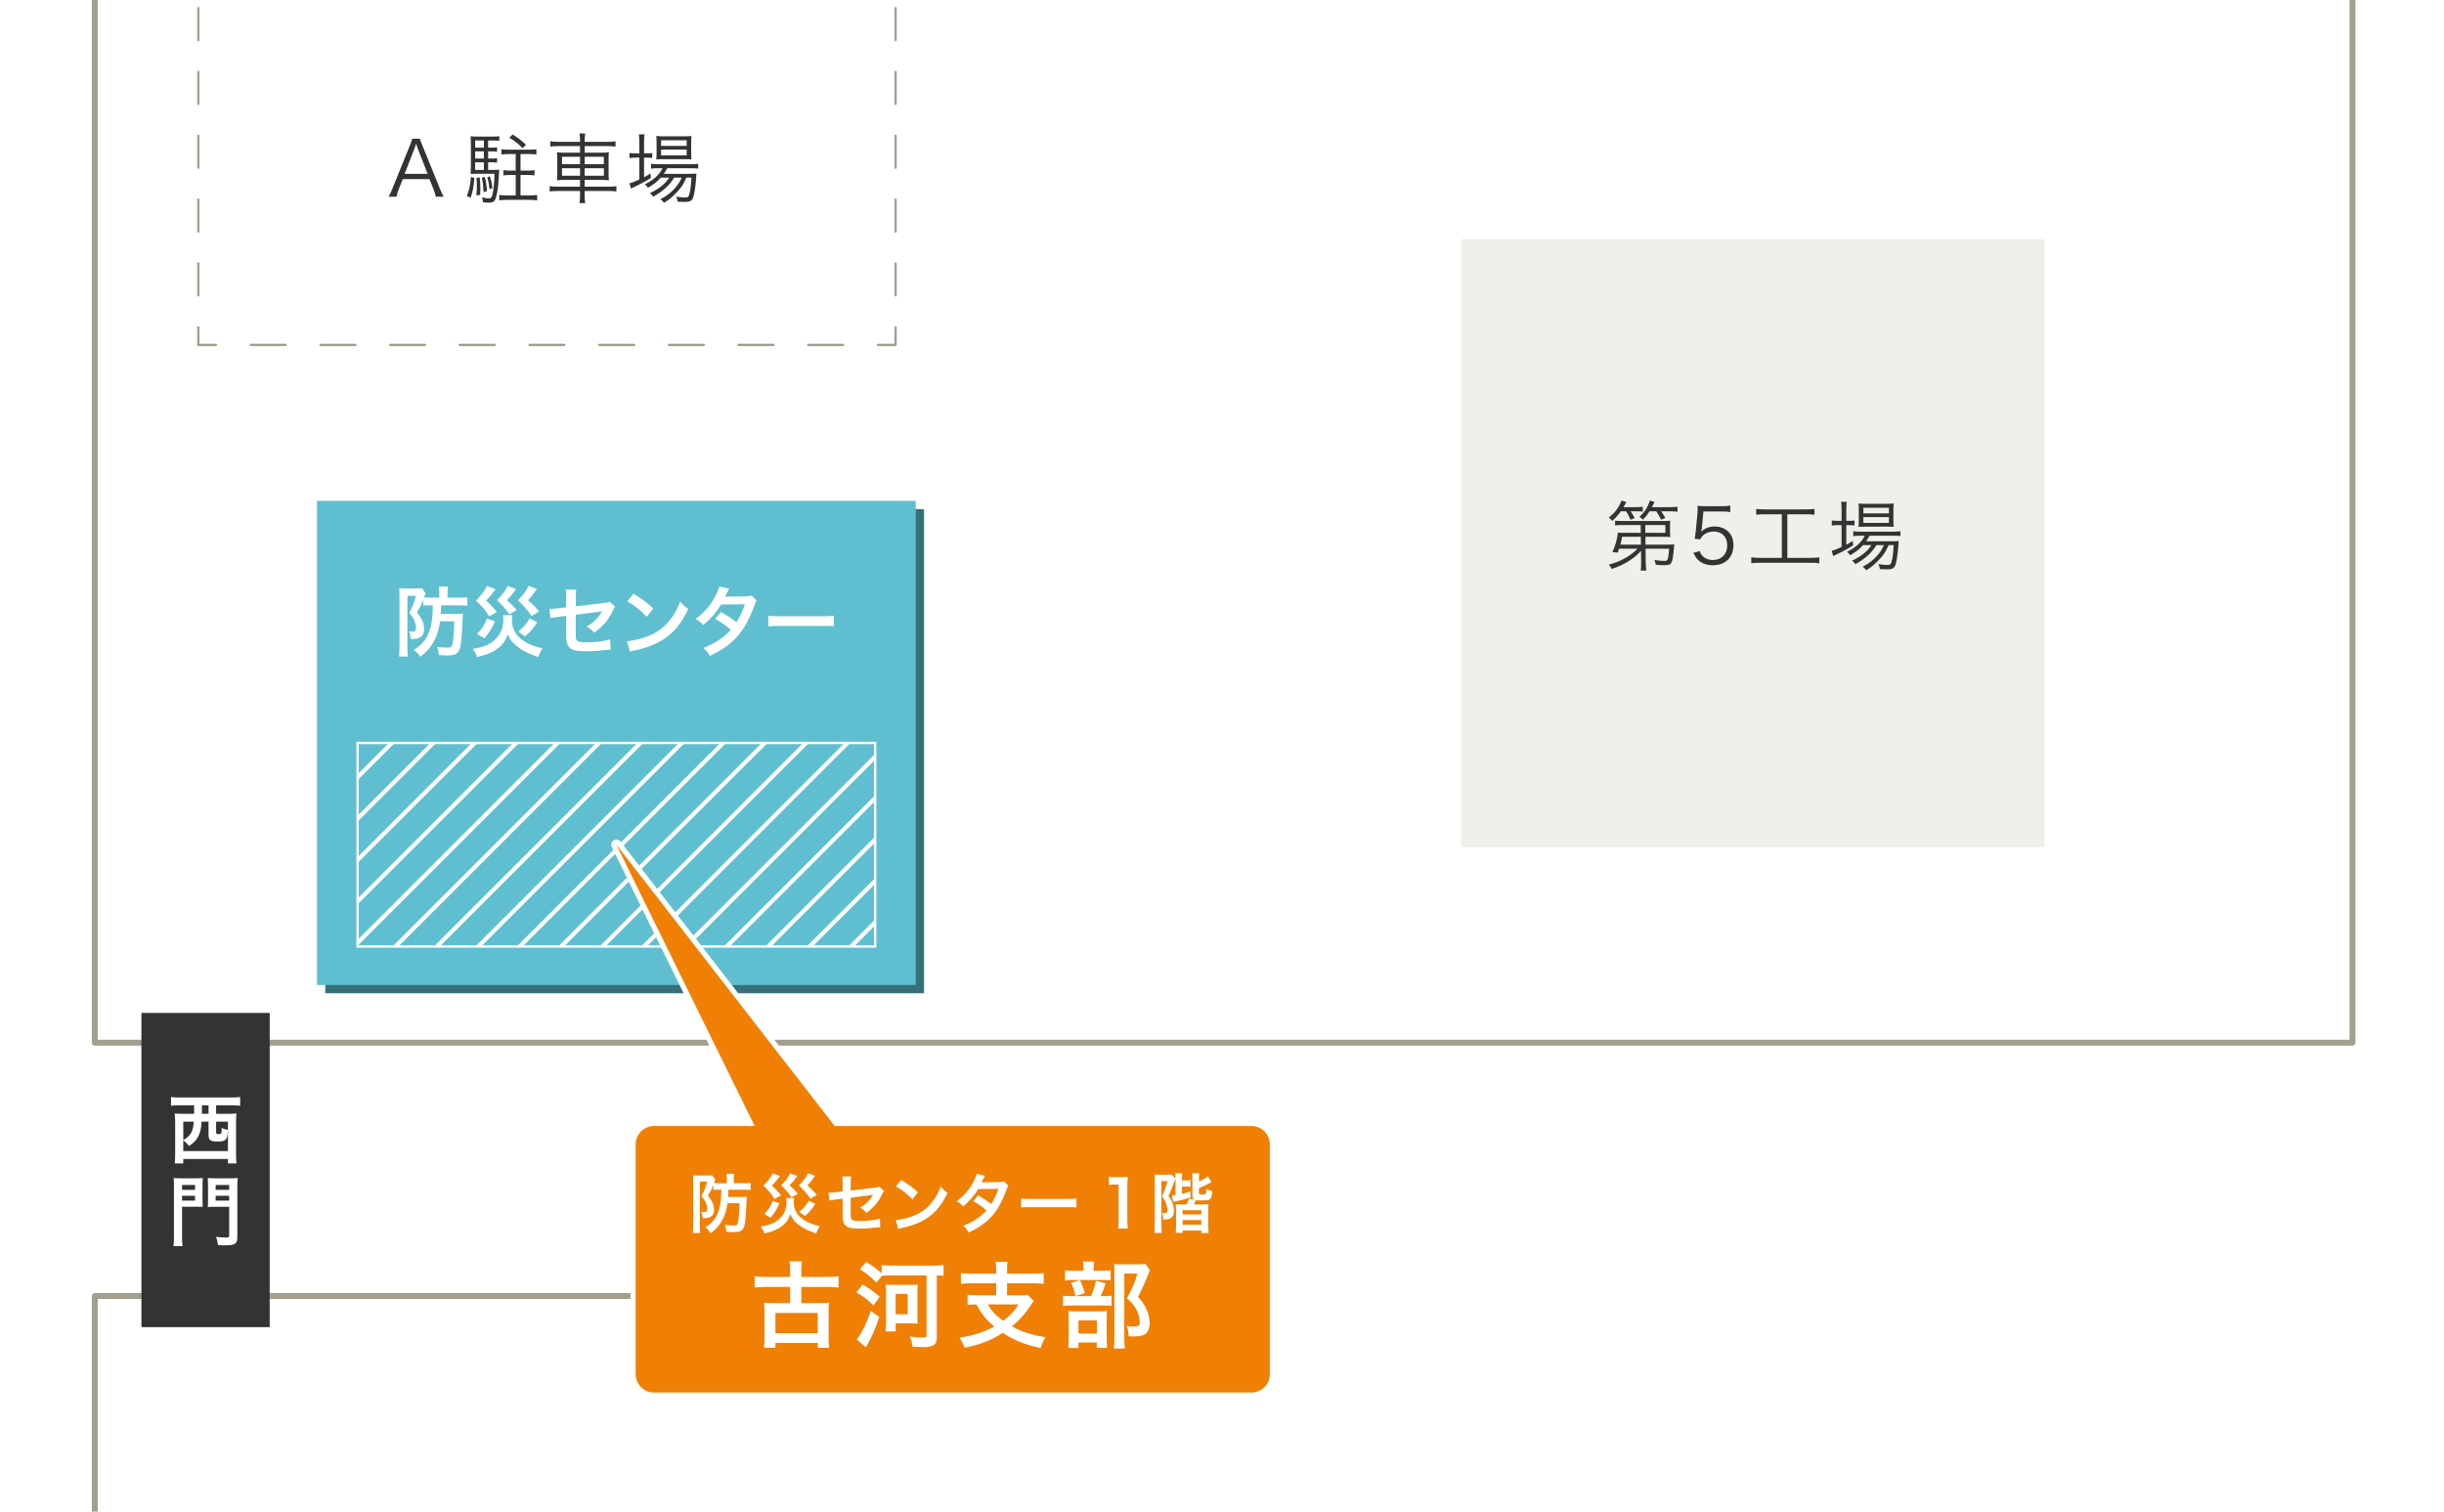 <?xml version="1.0" encoding="utf-8"?>
<!-- Generator: Adobe Illustrator 26.1.0, SVG Export Plug-In . SVG Version: 6.00 Build 0)  -->
<svg version="1.1" xmlns="http://www.w3.org/2000/svg" xmlns:xlink="http://www.w3.org/1999/xlink" x="0px" y="0px"
	 viewBox="0 0 590 365" style="enable-background:new 0 0 590 365;" xml:space="preserve">
<style type="text/css">
	.st0{display:none;}
	.st1{fill:#FFFFFF;}
	.st2{fill:#37707A;}
	.st3{fill:#5FBFD0;}
	.st4{fill:#A39F8F;}
	.st5{fill:none;stroke:#A39F8F;stroke-width:1.417;stroke-linecap:round;stroke-linejoin:round;stroke-miterlimit:10;}
	.st6{fill:none;stroke:#A39F8F;stroke-width:0.567;stroke-linecap:round;stroke-linejoin:round;}
	.st7{fill:none;stroke:#A39F8F;stroke-width:0.567;stroke-linecap:round;stroke-linejoin:round;stroke-dasharray:8.393,8.393;}
	.st8{fill:none;stroke:#A39F8F;stroke-width:0.567;stroke-linecap:round;stroke-linejoin:round;stroke-dasharray:8.907,8.907;}
	.st9{fill:none;stroke:#A39F8F;stroke-width:0.567;stroke-linecap:round;stroke-linejoin:round;stroke-dasharray:8.412,8.412;}
	.st10{fill:none;stroke:#A39F8F;stroke-width:0.567;stroke-linecap:round;stroke-linejoin:round;stroke-dasharray:7.707,7.707;}
	.st11{fill:#F0EFE9;}
	.st12{fill:none;stroke:#FFFFFF;stroke-width:0.567;stroke-miterlimit:10;}
	.st13{fill:#333333;}
	.st14{fill:#E6EBF1;}
	.st15{fill:url(#);stroke:#B4C3D4;stroke-miterlimit:10;}
	.st16{fill:#B4C3D4;}
	.st17{fill:#D1A900;}
	.st18{fill:#009AB6;}
	.st19{fill:none;stroke:#B4C3D4;stroke-miterlimit:10;}
	.st20{fill:none;stroke:#FFFFFF;stroke-miterlimit:10;}
	.st21{fill:none;}
	.st22{clip-path:url(#SVGID_00000008125356167106042200000011637973796933895603_);fill:none;stroke:#B4C3D4;stroke-miterlimit:10;}
	.st23{fill:#0091A6;}
	.st24{fill:#00D3DC;}
	.st25{fill:url(#);}
	.st26{fill:#95A7B5;}
	.st27{fill:#00697E;}
	.st28{fill:#AEB6C4;}
	.st29{fill:none;stroke:#95A7B5;stroke-linecap:round;stroke-linejoin:round;}
	.st30{fill:none;stroke:#95A7B5;stroke-linecap:round;stroke-linejoin:round;stroke-dasharray:5.671,4.253;}
	.st31{fill:none;stroke:#95A7B5;stroke-linecap:round;stroke-linejoin:round;stroke-dasharray:5.407,4.055;}
	.st32{fill:#DFE9F2;}
	.st33{fill:#D4E4EF;}
	.st34{fill:#40D0DC;}
	.st35{fill:url(#);stroke:#95A7B5;stroke-width:0.567;stroke-miterlimit:10;}
	.st36{fill:#007A8C;}
	.st37{fill:#EF8005;}
	.st38{fill:url(#);stroke:#FFFFFF;stroke-width:0.567;stroke-miterlimit:10;}
	.st39{clip-path:url(#SVGID_00000171697116961521089650000013612562842696863111_);fill:none;stroke:#FFFFFF;stroke-miterlimit:10;}
	.st40{clip-path:url(#SVGID_00000017493108911339312110000013551506817247235730_);fill:none;stroke:#FFFFFF;stroke-miterlimit:10;}
	.st41{fill:#DCAA00;}
	.st42{clip-path:url(#SVGID_00000006696297210398144050000000073294354457390755_);fill:none;stroke:#FFFFFF;stroke-miterlimit:10;}
	.st43{clip-path:url(#SVGID_00000070827853917412825180000014573198283296159639_);fill:none;stroke:#FFFFFF;stroke-miterlimit:10;}
	.st44{fill:none;stroke:#FFFFFF;stroke-width:2.5;stroke-linecap:round;stroke-linejoin:round;}
	.st45{fill:none;stroke:#576370;stroke-width:0.85;stroke-linecap:round;stroke-linejoin:round;stroke-miterlimit:10;}
	.st46{fill:#5FBFD0;stroke:#231815;stroke-miterlimit:10;}
	.st47{fill:#F8F8F7;stroke:#231815;stroke-miterlimit:10;}
	.st48{fill:#F0EFE9;stroke:#231815;stroke-miterlimit:10;}
	.st49{fill:#333333;stroke:#231815;stroke-miterlimit:10;}
	.st50{fill:#EF8005;stroke:#231815;stroke-miterlimit:10;}
</style>
<g id="レイヤー_1" class="st0">
</g>
<g id="レイヤー_2">
	<rect x="-10" y="-5.959" class="st1" width="610" height="377.373"/>
	<rect x="78.526" y="122.935" class="st2" width="144.548" height="116.903"/>
	<rect x="76.526" y="120.935" class="st3" width="144.548" height="116.903"/>
	<polyline class="st5" points="285.731,312.935 56.558,312.935 56.558,251.773 567.913,251.773 567.913,-10 	"/>
	<polygon class="st5" points="39.78,312.935 22.881,312.935 22.881,375 -10,375 -10,-10 22.881,-10 22.881,251.773 39.78,251.773 	
		"/>
	<g>
		<g>
			<polyline class="st6" points="216.203,79.032 216.203,83.284 211.951,83.284 			"/>
			<line class="st9" x1="203.54" y1="83.284" x2="56.338" y2="83.284"/>
			<polyline class="st6" points="52.133,83.284 47.881,83.284 47.881,79.032 			"/>
			<line class="st10" x1="47.881" y1="71.325" x2="47.881" y2="-1.894"/>
			<line class="st10" x1="216.203" y1="1.959" x2="216.203" y2="75.179"/>
		</g>
	</g>
	<g>
		<rect x="352.687" y="57.766" class="st11" width="140.903" height="146.781"/>
	</g>
	<rect x="86.321" y="179.386" class="st12" width="124.957" height="49.161"/>
	
		<rect x="11.687" y="267.031" transform="matrix(-1.836970e-16 1 -1 -1.836970e-16 332.138 232.893)" class="st13" width="75.871" height="30.968"/>
	<g>
		<defs>
			<rect id="SVGID_00000067926479228771688690000000142590208661338801_" x="86.321" y="179.386" width="124.957" height="49.161"/>
		</defs>
		<clipPath id="SVGID_00000006706595652136490620000010821462409140437414_">
			<use xlink:href="#SVGID_00000067926479228771688690000000142590208661338801_"  style="overflow:visible;"/>
		</clipPath>
		
			<line style="clip-path:url(#SVGID_00000006706595652136490620000010821462409140437414_);fill:none;stroke:#FFFFFF;stroke-miterlimit:10;" x1="217.597" y1="216.393" x2="81.339" y2="352.651"/>
		
			<line style="clip-path:url(#SVGID_00000006706595652136490620000010821462409140437414_);fill:none;stroke:#FFFFFF;stroke-miterlimit:10;" x1="217.597" y1="206.393" x2="81.339" y2="342.651"/>
		
			<line style="clip-path:url(#SVGID_00000006706595652136490620000010821462409140437414_);fill:none;stroke:#FFFFFF;stroke-miterlimit:10;" x1="217.597" y1="196.393" x2="81.339" y2="332.651"/>
		
			<line style="clip-path:url(#SVGID_00000006706595652136490620000010821462409140437414_);fill:none;stroke:#FFFFFF;stroke-miterlimit:10;" x1="217.597" y1="186.393" x2="81.339" y2="322.651"/>
		
			<line style="clip-path:url(#SVGID_00000006706595652136490620000010821462409140437414_);fill:none;stroke:#FFFFFF;stroke-miterlimit:10;" x1="217.597" y1="176.393" x2="81.339" y2="312.651"/>
		
			<line style="clip-path:url(#SVGID_00000006706595652136490620000010821462409140437414_);fill:none;stroke:#FFFFFF;stroke-miterlimit:10;" x1="217.597" y1="166.393" x2="81.339" y2="302.651"/>
		
			<line style="clip-path:url(#SVGID_00000006706595652136490620000010821462409140437414_);fill:none;stroke:#FFFFFF;stroke-miterlimit:10;" x1="217.597" y1="156.393" x2="81.339" y2="292.651"/>
		
			<line style="clip-path:url(#SVGID_00000006706595652136490620000010821462409140437414_);fill:none;stroke:#FFFFFF;stroke-miterlimit:10;" x1="217.597" y1="146.393" x2="81.339" y2="282.651"/>
		
			<line style="clip-path:url(#SVGID_00000006706595652136490620000010821462409140437414_);fill:none;stroke:#FFFFFF;stroke-miterlimit:10;" x1="217.597" y1="136.393" x2="81.339" y2="272.651"/>
		
			<line style="clip-path:url(#SVGID_00000006706595652136490620000010821462409140437414_);fill:none;stroke:#FFFFFF;stroke-miterlimit:10;" x1="217.597" y1="126.393" x2="81.339" y2="262.651"/>
		
			<line style="clip-path:url(#SVGID_00000006706595652136490620000010821462409140437414_);fill:none;stroke:#FFFFFF;stroke-miterlimit:10;" x1="217.597" y1="116.393" x2="81.339" y2="252.651"/>
		
			<line style="clip-path:url(#SVGID_00000006706595652136490620000010821462409140437414_);fill:none;stroke:#FFFFFF;stroke-miterlimit:10;" x1="217.597" y1="106.393" x2="81.339" y2="242.651"/>
		
			<line style="clip-path:url(#SVGID_00000006706595652136490620000010821462409140437414_);fill:none;stroke:#FFFFFF;stroke-miterlimit:10;" x1="217.597" y1="96.393" x2="81.339" y2="232.651"/>
		
			<line style="clip-path:url(#SVGID_00000006706595652136490620000010821462409140437414_);fill:none;stroke:#FFFFFF;stroke-miterlimit:10;" x1="217.597" y1="86.393" x2="81.339" y2="222.651"/>
		
			<line style="clip-path:url(#SVGID_00000006706595652136490620000010821462409140437414_);fill:none;stroke:#FFFFFF;stroke-miterlimit:10;" x1="217.597" y1="76.393" x2="81.339" y2="212.651"/>
		
			<line style="clip-path:url(#SVGID_00000006706595652136490620000010821462409140437414_);fill:none;stroke:#FFFFFF;stroke-miterlimit:10;" x1="217.597" y1="66.393" x2="81.339" y2="202.651"/>
		
			<line style="clip-path:url(#SVGID_00000006706595652136490620000010821462409140437414_);fill:none;stroke:#FFFFFF;stroke-miterlimit:10;" x1="217.597" y1="56.393" x2="81.339" y2="192.651"/>
	</g>
	<g>
		<path class="st44" d="M201.501,271.883L148.8,203.967l33.381,67.916h-24.278c-2.459,0-4.452,1.993-4.452,4.452v55.457
			c0,2.459,1.993,4.452,4.452,4.452h144.193c2.459,0,4.452-1.993,4.452-4.452v-55.457c0-2.459-1.993-4.452-4.452-4.452H201.501z"/>
		<path class="st37" d="M201.501,271.883L148.8,203.967l33.381,67.916h-24.278c-2.459,0-4.452,1.993-4.452,4.452v55.457
			c0,2.459,1.993,4.452,4.452,4.452h144.193c2.459,0,4.452-1.993,4.452-4.452v-55.457c0-2.459-1.993-4.452-4.452-4.452H201.501z"/>
	</g>
</g>
<g id="レイヤー_3">
	<g>
		<path class="st13" d="M105.202,47.502c-0.147-0.664-0.351-1.31-0.571-1.881l-0.959-2.378h-6.433l-0.959,2.378
			c-0.276,0.701-0.442,1.235-0.571,1.881h-1.917c0.369-0.608,0.498-0.885,0.996-2.12l4.129-10.175c0.35-0.866,0.497-1.29,0.59-1.714
			h1.861c0.073,0.35,0.166,0.59,0.627,1.714l4.129,10.175c0.461,1.105,0.7,1.641,0.977,2.12H105.202z M100.851,35.888
			c-0.055-0.147-0.055-0.166-0.405-1.18c-0.092,0.276-0.166,0.479-0.203,0.608c-0.11,0.295-0.165,0.498-0.202,0.571l-2.359,6.083
			h5.548L100.851,35.888z"/>
		<path class="st13" d="M114.504,42.912c-0.147,2.285-0.351,3.299-0.903,4.848l-0.903-0.461c0.59-1.438,0.793-2.359,0.977-4.553
			L114.504,42.912z M117.84,41.031h1.051c0.885,0,1.271-0.018,1.622-0.073c-0.037,0.295-0.037,0.295-0.074,1.235
			c-0.092,2.562-0.387,4.663-0.773,5.695c-0.295,0.829-0.683,1.051-1.77,1.051c-0.332,0-0.664-0.019-1.327-0.11
			c-0.019-0.425-0.056-0.72-0.222-1.18c0.646,0.165,1.217,0.258,1.641,0.258c0.535,0,0.719-0.203,0.903-1.014
			c0.276-1.106,0.461-3.005,0.479-4.94h-4.351c-0.516,0-0.921,0.019-1.4,0.056c0.036-0.442,0.055-1.106,0.055-1.732v-5.659
			c0-0.737-0.019-1.217-0.073-1.732c0.534,0.073,0.958,0.092,1.695,0.092h3.558c0.793,0,1.217-0.019,1.678-0.092v1.105
			c-0.424-0.055-0.829-0.073-1.493-0.073h-1.198v1.732h0.719c0.664,0,1.014-0.019,1.438-0.092v1.087
			c-0.443-0.073-0.793-0.092-1.438-0.092h-0.719v1.732h0.719c0.7,0,0.978-0.019,1.438-0.073v1.068
			c-0.443-0.073-0.793-0.092-1.438-0.092h-0.719V41.031z M116.808,33.917h-2.102v1.732h2.102V33.917z M116.808,36.552h-2.102v1.732
			h2.102V36.552z M114.706,39.188v1.843h2.102v-1.843H114.706z M115.812,42.838c0.129,1.198,0.147,1.678,0.147,2.783
			c0,0.571,0,0.793-0.037,1.438l-0.939,0.129c0.11-1.032,0.129-1.493,0.129-2.452c0-0.645-0.019-0.995-0.093-1.77L115.812,42.838z
			 M117.048,42.727c0.312,1.327,0.424,2.102,0.516,3.429l-0.829,0.239c-0.093-1.678-0.147-2.249-0.406-3.465L117.048,42.727z
			 M118.264,42.58c0.332,1.032,0.461,1.622,0.646,2.839l-0.737,0.258c-0.129-1.235-0.239-1.844-0.553-2.857L118.264,42.58z
			 M124.494,42.248h-1.198c-0.737,0-1.234,0.037-1.77,0.11v-1.271c0.461,0.074,1.032,0.11,1.77,0.11h1.198v-4h-1.622
			c-0.719,0-1.254,0.037-1.807,0.111v-1.272c0.535,0.074,1.051,0.111,1.807,0.111h4.811c0.793,0,1.309-0.037,1.807-0.111v1.272
			c-0.553-0.074-1.088-0.111-1.807-0.111h-2.027v4h1.604c0.737,0,1.291-0.036,1.77-0.11v1.271c-0.553-0.073-1.032-0.11-1.77-0.11
			h-1.604v4.94h2.102c0.774,0,1.346-0.037,1.917-0.111v1.31c-0.59-0.093-1.217-0.13-1.917-0.13h-5.346
			c-0.682,0-1.309,0.037-1.898,0.13v-1.31c0.553,0.074,1.143,0.111,1.898,0.111h2.083V42.248z M126.153,35.778
			c-1.051-1.088-1.788-1.659-3.207-2.525l0.792-0.774c1.364,0.812,2.064,1.364,3.226,2.471L126.153,35.778z"/>
		<path class="st13" d="M140.024,34.009c0-0.756-0.037-1.235-0.129-1.77h1.383c-0.093,0.553-0.129,1.032-0.129,1.77v0.239h5.529
			c0.94,0,1.438-0.036,1.917-0.129v1.272c-0.59-0.074-1.161-0.111-1.898-0.111h-5.548v1.586h3.76c1.105,0,1.604-0.019,2.083-0.111
			c-0.056,0.59-0.074,0.903-0.074,1.936v2.895c0,1.051,0.019,1.363,0.074,1.953c-0.461-0.073-1.014-0.11-2.102-0.11h-3.741v1.641
			h5.732c0.939,0,1.456-0.037,1.917-0.129v1.29c-0.571-0.073-1.144-0.11-1.917-0.11h-5.732v0.885c0,1.014,0.018,1.438,0.129,2.027
			h-1.383c0.11-0.645,0.129-1.069,0.129-2.027v-0.885h-5.456c-0.774,0-1.382,0.037-1.88,0.11v-1.29
			c0.479,0.092,0.995,0.129,1.88,0.129h5.456v-1.641h-3.429c-1.105,0-1.677,0.037-2.138,0.11c0.055-0.571,0.073-0.902,0.073-1.953
			v-2.839c0-1.069-0.019-1.401-0.073-1.991c0.461,0.093,0.977,0.111,2.046,0.111h3.521V35.28h-5.327
			c-0.737,0-1.327,0.037-1.861,0.111v-1.272c0.516,0.093,1.051,0.129,1.88,0.129h5.309V34.009z M135.675,37.861v1.77h4.35v-1.77
			H135.675z M135.675,40.626v1.807h4.35v-1.807H135.675z M145.775,39.631v-1.77h-4.626v1.77H145.775z M145.775,42.432v-1.807h-4.626
			v1.807H145.775z"/>
		<path class="st13" d="M154.339,34.469c0-0.866-0.037-1.512-0.111-2.027h1.364c-0.092,0.571-0.11,1.143-0.11,2.046v2.544h0.442
			c0.719,0,1.124-0.019,1.529-0.074v1.18c-0.534-0.056-1.014-0.073-1.529-0.073h-0.442V42.8c0.59-0.312,0.866-0.479,1.566-0.939
			l0.074,1.105c-1.069,0.683-2.747,1.604-3.834,2.083c-0.295,0.129-0.812,0.388-0.978,0.479l-0.35-1.29
			c0.7-0.147,0.885-0.222,2.378-0.903v-5.271h-0.793c-0.59,0-1.088,0.036-1.566,0.092v-1.217c0.497,0.074,0.939,0.093,1.604,0.093
			h0.756V34.469z M159.517,42.893c-0.848,0.958-1.77,1.677-3.097,2.451c-0.221-0.332-0.461-0.608-0.756-0.829
			c2.176-1.106,3.521-2.341,4.277-3.89h-1.125c-0.756,0-1.29,0.037-1.659,0.11v-1.197c0.406,0.073,0.849,0.11,1.696,0.11h7.871
			c0.885,0,1.419-0.037,1.824-0.11V40.7c-0.461-0.056-1.014-0.074-1.824-0.074h-5.641c-0.295,0.553-0.442,0.793-0.848,1.346h6.101
			c0.903,0,1.346-0.019,1.807-0.073c-0.037,0.239-0.056,0.35-0.093,1.087c-0.146,2.175-0.479,4.276-0.811,4.922
			c-0.332,0.663-0.793,0.848-2.046,0.848c-0.424,0-1.032-0.037-1.604-0.073c-0.056-0.461-0.147-0.774-0.369-1.198
			c0.866,0.147,1.549,0.202,2.193,0.202c0.737,0,0.866-0.147,1.106-1.253c0.203-0.922,0.332-2.102,0.405-3.539h-1.235
			c-0.497,1.161-0.958,1.954-1.64,2.783c-0.554,0.682-1.586,1.714-2.268,2.268c-0.424,0.331-0.756,0.571-1.493,1.032
			c-0.276-0.406-0.424-0.535-0.848-0.867c1.641-0.885,2.617-1.658,3.612-2.802c0.646-0.755,1.144-1.529,1.512-2.414h-1.825
			c-1.05,1.807-2.709,3.299-5.068,4.608c-0.203-0.351-0.405-0.572-0.793-0.867c2.139-0.977,3.797-2.304,4.664-3.741H159.517z
			 M160.107,38.432c-0.755,0-1.271,0.019-1.677,0.074c0.055-0.498,0.073-0.959,0.073-1.659v-2.396c0-0.848-0.019-1.088-0.073-1.622
			c0.553,0.074,0.958,0.092,1.77,0.092h4.811c0.848,0,1.401-0.018,1.917-0.092c-0.056,0.479-0.073,0.866-0.073,1.714v2.305
			c0,0.848,0.018,1.309,0.073,1.641c-0.405-0.037-0.977-0.056-1.695-0.056H160.107z M159.592,35.225h6.175V33.88h-6.175V35.225z
			 M159.592,37.529h6.175v-1.4h-6.175V37.529z"/>
	</g>
	<g>
		<path class="st13" d="M391.284,123.46c-0.626,0.902-1.124,1.456-2.101,2.322c-0.259-0.351-0.517-0.608-0.812-0.812
			c1.456-1.105,2.415-2.396,3.078-4.11l1.18,0.369c-0.295,0.553-0.387,0.7-0.719,1.234h2.839c0.866,0,1.383-0.036,1.824-0.11v1.18
			c-0.46-0.056-0.977-0.073-1.677-0.073h-1.254c0.461,0.682,0.664,0.995,0.978,1.64l-1.014,0.406
			c-0.369-0.903-0.59-1.327-1.051-2.046H391.284z M396.15,133.026c-0.848,0.939-2.027,1.898-3.299,2.654
			c-1.309,0.773-1.881,1.032-3.761,1.714c-0.221-0.442-0.387-0.663-0.719-1.051c1.678-0.479,2.434-0.774,3.595-1.382
			c1.346-0.72,2.451-1.549,3.354-2.471h-4.461c-0.11,0.351-0.166,0.498-0.331,0.94l-1.272-0.11c0.737-1.604,1.254-3.503,1.29-4.737
			c0.313,0.055,0.812,0.073,1.733,0.073h3.815l-0.019-1.88h-4.387c-0.701,0-1.235,0.019-1.788,0.092v-1.161
			c0.405,0.074,0.885,0.093,1.788,0.093h9.824c0.866,0,1.253-0.019,1.714-0.074c-0.055,0.332-0.073,0.627-0.073,1.161v1.512
			c0,0.571,0.019,0.903,0.073,1.271c-0.479-0.036-0.958-0.055-1.714-0.055h-4.295l0.019,1.898h5.456
			c0.719,0,1.124-0.019,1.512-0.074c-0.056,0.24-0.056,0.351-0.093,0.737c-0.368,4.074-0.497,4.295-2.377,4.295
			c-0.627,0-1.254-0.036-2.028-0.11c-0.092-0.498-0.147-0.756-0.313-1.161c0.885,0.166,1.622,0.239,2.323,0.239
			c0.626,0,0.811-0.11,0.939-0.571c0.093-0.368,0.203-1.18,0.295-2.378h-5.695l0.037,3.263c0.019,0.959,0.055,1.475,0.147,2.027
			h-1.364c0.092-0.553,0.11-0.829,0.11-1.492c0-0.185,0-0.442,0-0.535L396.15,133.026z M391.597,129.616
			c-0.129,0.737-0.184,0.995-0.442,1.898h4.978l-0.019-1.898H391.597z M398.233,123.46c-0.571,0.866-0.921,1.309-1.622,2.027
			c-0.295-0.313-0.479-0.461-0.866-0.683c1.327-1.216,1.991-2.248,2.544-3.944l1.124,0.332c-0.221,0.498-0.295,0.627-0.626,1.271
			h4.221c0.866,0,1.383-0.036,1.954-0.11v1.198c-0.59-0.074-1.144-0.092-1.936-0.092h-2.028c0.369,0.516,0.701,1.014,1.033,1.604
			l-1.033,0.424c-0.405-0.848-0.645-1.254-1.161-2.027H398.233z M402.031,128.657v-1.88h-4.849l0.019,1.88H402.031z"/>
		<path class="st13" d="M410.832,127.57c-0.037,0.331-0.037,0.331-0.147,0.829c0.885-0.848,1.954-1.271,3.226-1.271
			c1.346,0,2.488,0.442,3.318,1.253c0.829,0.793,1.234,1.88,1.234,3.244c0,2.968-1.936,4.866-4.977,4.866
			c-1.438,0-2.636-0.424-3.521-1.253c-0.461-0.461-0.719-0.849-1.161-1.733l1.511-0.442c0.185,0.517,0.313,0.756,0.59,1.069
			c0.627,0.7,1.549,1.088,2.618,1.088c2.064,0,3.446-1.401,3.446-3.521c0-2.028-1.271-3.355-3.226-3.355
			c-0.939,0-1.751,0.259-2.414,0.774c-0.442,0.351-0.646,0.608-0.849,1.106l-1.382-0.129c0.147-0.72,0.202-1.106,0.276-1.899
			l0.405-4.165c0.037-0.535,0.056-0.756,0.056-1.106c0-0.258,0-0.332-0.037-0.792c0.571,0.073,0.866,0.092,1.954,0.092h3.797
			c0.995,0,1.419-0.037,2.156-0.147v1.566c-0.7-0.11-1.29-0.147-2.156-0.147h-4.332L410.832,127.57z"/>
		<path class="st13" d="M426.072,124.178c-0.867,0-1.475,0.036-2.12,0.11v-1.401c0.59,0.074,1.161,0.111,2.138,0.111h9.807
			c0.958,0,1.529-0.037,2.138-0.111v1.401c-0.663-0.074-1.253-0.11-2.119-0.11h-4.442v10.524h5.566c0.959,0,1.53-0.036,2.156-0.129
			v1.438c-0.59-0.092-1.234-0.129-2.156-0.129h-12.11c-0.921,0-1.511,0.037-2.156,0.129v-1.438c0.627,0.093,1.198,0.129,2.175,0.129
			h5.198v-10.524H426.072z"/>
		<path class="st13" d="M444.57,123.201c0-0.866-0.037-1.511-0.111-2.027h1.364c-0.092,0.571-0.11,1.143-0.11,2.046v2.544h0.442
			c0.719,0,1.124-0.019,1.529-0.074v1.18c-0.534-0.055-1.014-0.073-1.529-0.073h-0.442v4.737c0.59-0.313,0.866-0.479,1.566-0.94
			l0.074,1.106c-1.069,0.682-2.747,1.604-3.834,2.083c-0.295,0.129-0.812,0.387-0.978,0.479l-0.35-1.29
			c0.7-0.147,0.885-0.221,2.378-0.903v-5.271h-0.793c-0.59,0-1.088,0.037-1.566,0.092v-1.216c0.497,0.073,0.939,0.092,1.604,0.092
			h0.756V123.201z M449.748,131.625c-0.848,0.959-1.77,1.678-3.097,2.452c-0.221-0.332-0.461-0.608-0.756-0.83
			c2.176-1.105,3.521-2.341,4.277-3.889h-1.125c-0.756,0-1.29,0.036-1.659,0.11v-1.198c0.406,0.073,0.849,0.11,1.696,0.11h7.871
			c0.885,0,1.419-0.037,1.824-0.11v1.161c-0.461-0.056-1.014-0.073-1.824-0.073h-5.641c-0.295,0.553-0.442,0.792-0.848,1.345h6.101
			c0.903,0,1.346-0.018,1.807-0.073c-0.037,0.239-0.056,0.351-0.093,1.088c-0.146,2.175-0.479,4.276-0.811,4.921
			c-0.332,0.664-0.793,0.848-2.046,0.848c-0.424,0-1.032-0.036-1.604-0.073c-0.056-0.461-0.147-0.774-0.369-1.198
			c0.866,0.147,1.549,0.203,2.193,0.203c0.737,0,0.866-0.147,1.106-1.254c0.203-0.922,0.332-2.102,0.405-3.539h-1.235
			c-0.497,1.161-0.958,1.954-1.64,2.783c-0.554,0.683-1.586,1.715-2.268,2.268c-0.424,0.332-0.756,0.571-1.493,1.032
			c-0.276-0.405-0.424-0.534-0.848-0.866c1.641-0.885,2.617-1.659,3.612-2.802c0.646-0.756,1.144-1.53,1.512-2.415h-1.825
			c-1.05,1.807-2.709,3.3-5.068,4.608c-0.203-0.351-0.405-0.571-0.793-0.866c2.139-0.978,3.797-2.305,4.664-3.742H449.748z
			 M450.338,127.164c-0.755,0-1.271,0.019-1.677,0.074c0.055-0.498,0.073-0.959,0.073-1.659v-2.396c0-0.848-0.019-1.087-0.073-1.622
			c0.553,0.074,0.958,0.093,1.77,0.093h4.811c0.848,0,1.401-0.019,1.917-0.093c-0.056,0.479-0.073,0.867-0.073,1.715v2.304
			c0,0.848,0.018,1.309,0.073,1.641c-0.405-0.037-0.977-0.056-1.695-0.056H450.338z M449.823,123.957h6.175v-1.346h-6.175V123.957z
			 M449.823,126.261h6.175v-1.401h-6.175V126.261z"/>
	</g>
	<g>
		<path class="st1" d="M103.516,146.164c-0.553,0-0.903,0.019-1.346,0.074V144.8c-0.626,1.548-0.719,1.751-1.511,3.06
			c1.345,1.714,1.714,2.617,1.714,4.147c0,1.529-0.959,2.304-2.912,2.304c-0.074,0-0.185,0-0.332,0
			c-0.037-0.922-0.129-1.309-0.405-1.861c0.35,0.055,0.645,0.073,0.885,0.073c0.571,0,0.829-0.276,0.829-0.903
			c0-0.479-0.147-1.161-0.387-1.732c-0.276-0.627-0.553-1.051-1.254-1.917c0.812-1.493,1.235-2.544,1.622-4.11h-2.064v12.553
			c0,0.756,0.037,1.4,0.093,2.102h-2.12c0.073-0.59,0.11-1.291,0.11-2.12v-12.607c0-0.646-0.019-1.254-0.055-1.77
			c0.368,0.055,0.792,0.073,1.438,0.073h2.839c0.59,0,0.885-0.019,1.216-0.073l0.867,1.253c-0.037,0.092-0.037,0.11-0.093,0.258
			c-0.019,0.056-0.037,0.111-0.073,0.147c-0.093,0.24-0.111,0.295-0.203,0.571c0.498,0.037,0.903,0.056,1.493,0.056h2.175v-1.253
			c0-0.59-0.037-1.051-0.11-1.438h2.212c-0.074,0.406-0.11,0.83-0.11,1.438v1.253h2.783c1.014,0,1.475-0.019,2.009-0.092v2.046
			c-0.534-0.074-1.069-0.093-1.973-0.093h-4.368c-0.019,0.922-0.037,1.401-0.073,2.064h3.668c0.719,0,1.217-0.018,1.677-0.073
			c-0.055,0.368-0.055,0.387-0.092,1.419c-0.056,1.991-0.222,4.332-0.351,5.493c-0.331,2.581-0.977,3.207-3.317,3.207
			c-0.517,0-0.719-0.019-2.083-0.11c-0.037-0.756-0.147-1.29-0.405-1.99c1.198,0.165,1.677,0.202,2.47,0.202
			c0.848,0,1.032-0.129,1.217-0.829c0.239-0.885,0.442-3.189,0.479-5.53h-3.446c-0.239,2.01-0.829,3.798-1.751,5.309
			c-0.737,1.235-1.586,2.157-3.023,3.244c-0.59-0.811-0.939-1.198-1.566-1.641c1.898-1.18,3.022-2.507,3.724-4.441
			c0.626-1.715,0.829-3.189,0.866-6.323H103.516z"/>
		<path class="st1" d="M123.674,148.523c-0.056,0.295-0.093,0.664-0.093,1.088c0,2.268,0.903,3.871,2.949,5.217
			c1.217,0.792,2.415,1.253,4.442,1.714c-0.479,0.756-0.682,1.161-1.014,2.12c-2.396-0.849-3.595-1.438-4.848-2.378
			c-1.272-0.94-1.936-1.732-2.544-3.115c-0.553,1.585-1.198,2.488-2.396,3.392c-1.29,0.977-2.709,1.585-5.014,2.083
			c-0.239-0.756-0.479-1.217-1.032-1.973c2.434-0.387,3.871-0.939,5.088-1.954c1.512-1.253,2.304-2.985,2.304-5.05
			c0-0.461-0.019-0.756-0.073-1.144H123.674z M119.655,142.257c-1.198,1.566-1.346,1.751-2.323,2.746
			c0.94,0.812,1.752,1.678,2.618,2.766l-1.844,1.05c-1.014-1.604-1.641-2.341-3.207-3.797c1.327-1.346,2.138-2.414,2.654-3.521
			L119.655,142.257z M119.489,150.035c-0.793,1.807-1.346,2.691-2.544,4.092l-1.807-1.05c1.291-1.31,1.752-2.01,2.396-3.724
			L119.489,150.035z M124.595,142.238c-0.921,1.254-1.419,1.861-2.23,2.673c1.31,1.18,1.364,1.235,2.396,2.415l-1.843,0.995
			c-0.812-1.217-1.678-2.193-2.949-3.41c1.363-1.383,2.009-2.249,2.562-3.41L124.595,142.238z M129.627,142.219
			c-0.221,0.295-0.221,0.295-0.995,1.346c-0.405,0.553-0.683,0.885-1.18,1.364c1.18,1.014,1.604,1.438,2.691,2.691l-1.77,1.124
			c-1.733-2.249-1.991-2.544-3.318-3.778c1.438-1.549,2.046-2.378,2.599-3.521L129.627,142.219z M129.701,150.238
			c-0.978,1.512-1.53,2.156-2.932,3.429l-1.658-1.162c1.253-0.995,1.953-1.824,2.746-3.207L129.701,150.238z"/>
		<path class="st1" d="M148.495,146.496c-0.222,0.313-0.259,0.369-0.517,0.903c-1.069,2.249-2.378,3.797-4.516,5.383
			c-0.719-0.793-0.996-0.996-1.844-1.493c1.272-0.701,2.23-1.53,3.042-2.6c0.258-0.368,0.368-0.534,0.7-1.087
			c-0.295,0.055-0.424,0.073-0.7,0.11c-1.862,0.221-3.761,0.461-5.678,0.737v4.147c0.019,1.271,0.019,1.271,0.074,1.585
			c0.129,0.719,0.719,0.922,2.599,0.922c2.12,0,4.129-0.258,5.659-0.719l0.11,2.488c-0.498,0.019-0.646,0.019-1.125,0.073
			c-1.99,0.222-3.354,0.313-4.57,0.313c-1.493,0-2.581-0.11-3.281-0.313c-0.756-0.221-1.383-0.903-1.586-1.695
			c-0.165-0.571-0.184-0.848-0.184-2.322v-4.222l-1.732,0.222c-1.438,0.184-1.438,0.184-2.047,0.35l-0.239-2.285
			c0.203,0.019,0.351,0.019,0.442,0.019c0.332,0,1.124-0.056,1.622-0.129l1.954-0.24v-2.525c0-0.921-0.019-1.124-0.111-1.751h2.544
			c-0.092,0.535-0.11,0.922-0.11,1.715v2.322l6.709-0.812c0.978-0.11,0.996-0.129,1.42-0.313L148.495,146.496z"/>
		<path class="st1" d="M151.381,154.809c1.585-0.093,3.778-0.627,5.456-1.364c2.304-0.995,4.019-2.415,5.475-4.516
			c0.811-1.18,1.327-2.193,1.88-3.687c0.719,0.866,1.014,1.143,1.954,1.806c-1.567,3.374-3.318,5.549-5.843,7.226
			c-1.881,1.254-4.166,2.157-7.023,2.766c-0.737,0.147-0.793,0.166-1.217,0.313L151.381,154.809z M152.947,143.362
			c2.193,1.364,3.337,2.212,4.756,3.558l-1.585,2.01c-1.475-1.567-2.986-2.783-4.7-3.742L152.947,143.362z"/>
		<path class="st1" d="M182.672,145.021c-0.239,0.313-0.276,0.388-0.571,1.235c-0.59,1.677-1.604,3.834-2.359,5.068
			c-1.88,3.061-4.479,5.235-8.405,7.042c-0.59-0.996-0.829-1.309-1.529-1.898c1.566-0.646,2.488-1.106,3.594-1.844
			c1.309-0.848,2.083-1.512,3.023-2.562c-1.291-1.105-2.396-1.88-3.779-2.636l1.401-1.641c1.548,0.867,2.322,1.383,3.705,2.471
			c0.866-1.327,1.493-2.618,2.064-4.351l-5.733,0.056c-1.143,1.898-2.451,3.392-4.312,4.958c-0.608-0.682-0.885-0.922-1.844-1.475
			c2.027-1.512,3.502-3.188,4.627-5.253c0.534-0.978,0.903-1.88,1.069-2.562l2.396,0.535c-0.202,0.331-0.202,0.331-0.553,1.032
			c-0.221,0.497-0.35,0.719-0.442,0.885c0.295-0.037,0.295-0.037,4.793-0.074c0.755-0.019,1.143-0.056,1.622-0.221L182.672,145.021z
			"/>
		<path class="st1" d="M185.484,148.671c0.812,0.111,1.161,0.13,2.986,0.13h9.824c1.825,0,2.176-0.019,2.986-0.13v2.562
			c-0.737-0.092-0.94-0.092-3.005-0.092h-9.787c-2.064,0-2.268,0-3.005,0.092V148.671z"/>
	</g>
	<g>
		<path class="st1" d="M173.328,287.274c-0.468,0-0.765,0.016-1.139,0.062v-1.217c-0.53,1.31-0.608,1.481-1.279,2.589
			c1.139,1.45,1.45,2.214,1.45,3.509c0,1.294-0.811,1.949-2.464,1.949c-0.062,0-0.155,0-0.28,0c-0.031-0.78-0.109-1.107-0.343-1.575
			c0.296,0.047,0.546,0.062,0.748,0.062c0.483,0,0.702-0.234,0.702-0.765c0-0.405-0.125-0.982-0.328-1.466
			c-0.233-0.53-0.468-0.889-1.06-1.621c0.686-1.264,1.044-2.152,1.372-3.478h-1.747v10.619c0,0.64,0.031,1.186,0.078,1.778h-1.793
			c0.062-0.499,0.094-1.092,0.094-1.794v-10.666c0-0.546-0.016-1.061-0.047-1.497c0.312,0.047,0.67,0.062,1.216,0.062h2.401
			c0.499,0,0.749-0.016,1.029-0.062l0.733,1.061c-0.031,0.077-0.031,0.093-0.078,0.218c-0.016,0.047-0.031,0.094-0.062,0.125
			c-0.078,0.202-0.094,0.249-0.172,0.483c0.422,0.031,0.765,0.047,1.264,0.047h1.84v-1.061c0-0.499-0.031-0.889-0.094-1.217h1.872
			c-0.062,0.344-0.094,0.702-0.094,1.217v1.061h2.354c0.857,0,1.248-0.016,1.7-0.078v1.731c-0.452-0.062-0.904-0.078-1.669-0.078
			h-3.695c-0.016,0.779-0.031,1.185-0.062,1.746h3.103c0.608,0,1.029-0.016,1.42-0.062c-0.047,0.312-0.047,0.328-0.078,1.201
			c-0.047,1.685-0.188,3.665-0.297,4.647c-0.28,2.183-0.826,2.713-2.807,2.713c-0.437,0-0.608-0.016-1.763-0.094
			c-0.03-0.639-0.124-1.091-0.343-1.684c1.014,0.14,1.419,0.171,2.09,0.171c0.718,0,0.873-0.108,1.029-0.701
			c0.203-0.749,0.374-2.698,0.405-4.679h-2.916c-0.203,1.7-0.702,3.213-1.481,4.491c-0.624,1.045-1.341,1.824-2.558,2.745
			c-0.499-0.687-0.795-1.014-1.325-1.389c1.606-0.998,2.558-2.12,3.149-3.758c0.53-1.45,0.702-2.698,0.733-5.349H173.328z"/>
		<path class="st1" d="M191.71,289.27c-0.047,0.249-0.078,0.562-0.078,0.92c0,1.918,0.764,3.274,2.495,4.413
			c1.029,0.671,2.043,1.061,3.758,1.45c-0.405,0.64-0.577,0.982-0.857,1.793c-2.027-0.717-3.041-1.216-4.102-2.011
			c-1.076-0.796-1.638-1.467-2.151-2.636c-0.469,1.341-1.014,2.105-2.027,2.869c-1.092,0.826-2.293,1.341-4.242,1.763
			c-0.203-0.64-0.405-1.029-0.873-1.669c2.059-0.327,3.274-0.796,4.304-1.653c1.279-1.061,1.949-2.526,1.949-4.272
			c0-0.39-0.016-0.64-0.062-0.967H191.71z M188.309,283.967c-1.014,1.326-1.138,1.481-1.965,2.324
			c0.796,0.686,1.481,1.419,2.215,2.339l-1.56,0.889c-0.857-1.356-1.388-1.98-2.714-3.212c1.123-1.139,1.81-2.043,2.246-2.979
			L188.309,283.967z M188.17,290.549c-0.671,1.528-1.139,2.277-2.152,3.462l-1.528-0.889c1.092-1.107,1.481-1.7,2.027-3.15
			L188.17,290.549z M192.489,283.952c-0.779,1.061-1.201,1.575-1.887,2.262c1.107,0.998,1.154,1.045,2.027,2.043l-1.56,0.842
			c-0.687-1.029-1.419-1.855-2.495-2.885c1.154-1.17,1.699-1.902,2.168-2.885L192.489,283.952z M196.747,283.936
			c-0.188,0.25-0.188,0.25-0.843,1.139c-0.343,0.468-0.577,0.749-0.998,1.154c0.998,0.857,1.356,1.216,2.277,2.276l-1.497,0.951
			c-1.466-1.902-1.685-2.151-2.808-3.196c1.217-1.311,1.731-2.012,2.199-2.979L196.747,283.936z M196.808,290.72
			c-0.826,1.278-1.294,1.824-2.479,2.9l-1.403-0.982c1.061-0.842,1.653-1.544,2.324-2.714L196.808,290.72z"/>
		<path class="st1" d="M213.413,287.554c-0.187,0.266-0.218,0.312-0.437,0.765c-0.904,1.902-2.012,3.212-3.82,4.553
			c-0.608-0.67-0.843-0.842-1.56-1.263c1.076-0.593,1.887-1.294,2.573-2.199c0.218-0.312,0.312-0.452,0.592-0.92
			c-0.249,0.047-0.358,0.062-0.592,0.094c-1.575,0.188-3.182,0.39-4.804,0.624v3.509c0.016,1.076,0.016,1.076,0.062,1.341
			c0.109,0.608,0.608,0.78,2.199,0.78c1.793,0,3.493-0.219,4.787-0.608l0.094,2.105c-0.421,0.015-0.546,0.015-0.951,0.062
			c-1.685,0.188-2.838,0.266-3.867,0.266c-1.264,0-2.184-0.094-2.776-0.266c-0.64-0.187-1.169-0.764-1.341-1.435
			c-0.141-0.483-0.156-0.717-0.156-1.965v-3.571l-1.466,0.188c-1.216,0.156-1.216,0.156-1.73,0.296l-0.203-1.934
			c0.172,0.016,0.296,0.016,0.374,0.016c0.281,0,0.951-0.047,1.373-0.109l1.652-0.202v-2.137c0-0.779-0.016-0.951-0.094-1.481h2.152
			c-0.078,0.452-0.094,0.78-0.094,1.45v1.965l5.677-0.686c0.826-0.094,0.842-0.109,1.2-0.266L213.413,287.554z"/>
		<path class="st1" d="M216.248,294.588c1.342-0.078,3.197-0.53,4.616-1.154c1.949-0.842,3.399-2.043,4.632-3.82
			c0.686-0.998,1.122-1.855,1.591-3.119c0.607,0.733,0.857,0.967,1.652,1.528c-1.325,2.854-2.807,4.694-4.943,6.113
			c-1.591,1.061-3.524,1.824-5.941,2.339c-0.624,0.125-0.671,0.141-1.029,0.266L216.248,294.588z M217.574,284.903
			c1.855,1.154,2.822,1.872,4.023,3.01l-1.342,1.7c-1.247-1.325-2.526-2.354-3.977-3.166L217.574,284.903z"/>
		<path class="st1" d="M243.426,286.307c-0.203,0.265-0.234,0.327-0.483,1.045c-0.499,1.419-1.357,3.243-1.996,4.288
			c-1.591,2.589-3.79,4.429-7.111,5.957c-0.499-0.842-0.702-1.107-1.295-1.606c1.326-0.546,2.105-0.936,3.041-1.56
			c1.107-0.717,1.763-1.278,2.558-2.167c-1.092-0.936-2.027-1.591-3.196-2.23l1.185-1.388c1.311,0.732,1.965,1.17,3.135,2.09
			c0.732-1.123,1.263-2.215,1.746-3.681l-4.85,0.047c-0.967,1.606-2.074,2.869-3.649,4.195c-0.515-0.577-0.748-0.78-1.559-1.248
			c1.715-1.278,2.963-2.697,3.914-4.444c0.452-0.826,0.764-1.591,0.904-2.168l2.027,0.452c-0.172,0.281-0.172,0.281-0.468,0.874
			c-0.188,0.421-0.297,0.607-0.374,0.748c0.249-0.031,0.249-0.031,4.054-0.062c0.64-0.016,0.967-0.047,1.373-0.187L243.426,286.307z
			"/>
		<path class="st1" d="M246.51,289.394c0.686,0.094,0.982,0.109,2.526,0.109h8.312c1.544,0,1.84-0.016,2.526-0.109v2.168
			c-0.624-0.078-0.795-0.078-2.542-0.078h-8.28c-1.747,0-1.918,0-2.542,0.078V289.394z"/>
		<path class="st1" d="M269.912,296.646c0.094-0.608,0.124-1.217,0.124-2.027v-8.593h-0.748c-0.577,0-1.029,0.031-1.606,0.094v-1.98
			c0.483,0.078,0.827,0.094,1.56,0.094h1.435c0.796,0,1.029-0.016,1.591-0.078c-0.094,0.92-0.125,1.638-0.125,2.573v7.891
			c0,0.826,0.031,1.388,0.125,2.027H269.912z"/>
		<path class="st1" d="M278.767,285.184c0-0.812-0.016-1.295-0.047-1.575c0.233,0.031,0.639,0.047,1.231,0.047h1.7
			c0.608,0,0.873-0.016,1.169-0.062l0.937,0.92c-0.078,0.156-0.141,0.328-0.188,0.515c-0.078,0.281-0.452,1.311-0.702,1.934
			c-0.218,0.577-0.405,0.982-0.795,1.794c0.562,0.842,0.779,1.216,0.967,1.699c0.219,0.577,0.358,1.295,0.358,1.825
			c0,0.998-0.28,1.621-0.857,1.918c-0.358,0.187-0.842,0.265-1.528,0.265c-0.031,0-0.109,0-0.218,0
			c-0.016-0.811-0.062-1.045-0.297-1.575c0.312,0.031,0.358,0.031,0.468,0.031c0.702,0,0.873-0.14,0.873-0.717
			c0-0.344-0.093-0.843-0.249-1.342c-0.219-0.748-0.483-1.216-1.092-1.996c0.64-1.263,0.998-2.245,1.356-3.68h-1.481v10.401
			c0,0.982,0.016,1.606,0.078,2.121h-1.777c0.062-0.515,0.094-1.232,0.094-2.152V285.184z M283.772,284.903
			c0-0.654-0.016-1.122-0.078-1.605h1.715c-0.047,0.421-0.078,0.92-0.078,1.59v0.141h0.937c0.576,0,0.795-0.016,1.138-0.078v1.622
			c-0.374-0.047-0.717-0.062-1.123-0.062h-0.951v1.747c0.733-0.156,1.201-0.281,2.074-0.577v1.481
			c-1.014,0.327-2.214,0.64-3.524,0.904c-0.218,0.047-0.437,0.109-0.654,0.172l-0.312-1.591c0.25-0.016,0.437-0.031,0.858-0.094
			V284.903z M289.433,288.069c0,0.312,0.125,0.358,0.889,0.358c0.453,0,0.624-0.031,0.718-0.124
			c0.109-0.109,0.172-0.499,0.188-1.248c0.607,0.343,0.842,0.421,1.419,0.515c-0.062,1.201-0.188,1.669-0.515,1.965
			c-0.281,0.25-0.765,0.327-2.137,0.327c-0.748,0-0.904-0.015-1.278-0.077c-0.047,0.093-0.047,0.093-0.109,0.218
			c-0.016,0.031-0.047,0.094-0.094,0.203c-0.125,0.265-0.203,0.405-0.327,0.624h1.98c0.998,0,1.263-0.016,1.575-0.062
			c-0.047,0.421-0.062,0.748-0.062,1.637v3.556c0,0.655,0.031,1.217,0.094,1.778h-1.763v-0.608h-4.522v0.577h-1.685
			c0.078-0.452,0.094-0.873,0.094-1.575v-3.852c0-0.765-0.016-1.045-0.062-1.497c0.438,0.031,0.733,0.047,1.591,0.047h1.014
			c0.266-0.453,0.405-0.827,0.562-1.389l1.248,0.203c-0.297-0.188-0.391-0.421-0.391-0.936v-3.867c0-0.608-0.031-1.107-0.077-1.544
			h1.73c-0.062,0.421-0.078,0.795-0.078,1.403v0.562c0.982-0.437,1.716-0.858,2.137-1.248l0.873,1.403
			c-0.094,0.047-0.405,0.219-1.045,0.562c-0.562,0.312-1.294,0.655-1.965,0.889V288.069z M285.487,293.247h4.522v-1.029h-4.522
			V293.247z M285.487,295.726h4.522v-1.139h-4.522V295.726z"/>
		<path class="st1" d="M190.75,306.622c0-0.976-0.022-1.475-0.137-2.063h2.971c-0.091,0.612-0.136,1.11-0.136,2.063v1.7h6.28
			c1.043,0,1.95-0.045,2.698-0.136v2.698c-0.861-0.091-1.769-0.137-2.698-0.137h-6.28v3.9h4.648c1.065,0,1.451-0.022,2.04-0.091
			c-0.091,0.635-0.113,1.202-0.113,2.132v6.235c0,1.111,0.046,1.882,0.136,2.517h-2.721v-1.179h-10.249v1.179h-2.766
			c0.091-0.703,0.136-1.496,0.136-2.517v-6.235c0-0.885-0.022-1.497-0.113-2.132c0.612,0.068,1.043,0.091,2.063,0.091h4.24v-3.9
			h-5.851c-1.043,0-1.95,0.046-2.721,0.137v-2.698c0.748,0.091,1.678,0.136,2.721,0.136h5.851V306.622z M187.189,321.904h10.204
			v-4.875h-10.204V321.904z"/>
		<path class="st1" d="M208.234,310.159c1.609,0.93,2.448,1.542,4.126,2.947l-1.474,2.108c-1.723-1.609-2.403-2.131-4.149-3.151
			L208.234,310.159z M212.27,317.981c-1.271,3.674-1.633,4.467-3.243,7.369l-2.199-1.95c1.043-1.156,2.336-3.786,3.379-6.87
			L212.27,317.981z M211.59,309.705c-1.61-1.564-2.086-1.973-4.014-3.242l1.564-1.746c1.679,1.065,2.449,1.633,3.696,2.721v-1.973
			c0.657,0.091,1.52,0.137,2.676,0.137h9.523c1.179,0,1.995-0.046,2.743-0.137v2.585c-0.544-0.067-0.748-0.067-1.633-0.091v14.943
			c0,1.813-0.793,2.381-3.333,2.381c-0.453,0-1.723-0.068-2.539-0.137c-0.113-0.975-0.25-1.519-0.635-2.426
			c1.405,0.182,2.108,0.227,2.879,0.227c1.021,0,1.157-0.068,1.157-0.635v-14.354h-8.186c-1.021,0-1.905,0.046-2.608,0.114
			L211.59,309.705z M219.798,310.25c0.839,0,1.225-0.023,1.769-0.068c-0.067,0.544-0.091,1.043-0.091,1.882v5.669
			c0,0.839,0.023,1.36,0.091,1.882c-0.544-0.046-0.93-0.068-1.769-0.068h-3.582v1.95h-2.427c0.068-0.477,0.113-1.474,0.113-2.312
			v-7.143c0-0.771-0.022-1.293-0.091-1.859c0.545,0.045,0.976,0.068,1.792,0.068H219.798z M216.216,317.346h2.879v-4.92h-2.879
			V317.346z"/>
		<path class="st1" d="M240.479,306.667c0-0.975-0.045-1.429-0.136-1.995h2.88c-0.091,0.521-0.113,0.997-0.113,1.995v0.885h6.076
			c1.18,0,2.063-0.046,2.767-0.137V310c-0.657-0.091-1.587-0.136-2.743-0.136h-6.1v2.902h3.038c0.952,0,1.497-0.022,1.928-0.113
			l1.496,1.519c-0.249,0.295-0.612,0.816-1.065,1.475c-1.065,1.632-2.54,3.242-4.218,4.625c2.312,1.293,4.875,2.109,8.141,2.607
			c-0.567,0.839-0.839,1.451-1.225,2.631c-3.968-0.885-6.417-1.882-9.115-3.674c-2.857,1.814-5.578,2.88-9.229,3.583
			c-0.34-0.907-0.635-1.474-1.247-2.427c3.265-0.476,5.896-1.314,8.412-2.675c-1.95-1.633-3.038-2.948-4.309-5.352
			c-1.065,0.022-1.474,0.068-2.131,0.136v-2.471c0.635,0.09,1.587,0.136,2.743,0.136h4.149v-2.902h-5.759
			c-1.18,0-2.041,0.045-2.744,0.136v-2.585c0.726,0.091,1.588,0.137,2.767,0.137h5.736V306.667z M238.462,314.966
			c0.998,1.678,1.973,2.698,3.719,3.968c1.678-1.247,2.698-2.357,3.695-3.968H238.462z"/>
		<path class="st1" d="M266.376,312.97c0.976,0,1.52-0.022,1.95-0.113v2.494c-0.499-0.091-1.088-0.113-1.836-0.113h-7.597
			c-1.11,0-1.609,0.022-2.268,0.113v-2.494c0.612,0.091,1.134,0.113,2.291,0.113h4.467c0.544-1.27,0.884-2.313,1.179-3.696
			l2.335,0.59c-0.317,1.088-0.702,2.063-1.201,3.106H266.376z M266.059,306.848c1.021,0,1.52-0.022,2.063-0.113v2.448
			c-0.476-0.091-0.93-0.113-1.904-0.113h-7.256c-0.839,0-1.36,0.022-1.859,0.113v-2.448c0.521,0.091,1.043,0.113,2.154,0.113h2.312
			v-0.635c0-0.636-0.045-1.134-0.136-1.588h2.698c-0.068,0.454-0.113,0.93-0.113,1.588v0.635H266.059z M260.345,325.487h-2.448
			c0.067-0.636,0.091-1.18,0.091-2.132v-4.92c0-0.93-0.023-1.338-0.068-1.859c0.521,0.045,0.975,0.067,1.813,0.067h5.851
			c0.93,0,1.314-0.022,1.655-0.067c-0.046,0.408-0.068,0.702-0.068,1.678v5.51c0,0.794,0.022,1.202,0.091,1.7h-2.494v-1.292h-4.422
			V325.487z M260.708,309.092c0.521,1.043,0.839,1.905,1.179,3.175l-2.245,0.681c-0.317-1.361-0.566-2.132-1.065-3.175
			L260.708,309.092z M260.345,321.995h4.444v-3.175h-4.444V321.995z M277.623,306.735c-0.159,0.294-0.249,0.476-0.453,0.997
			c-0.771,2.019-1.497,3.583-2.449,5.396c1.247,1.429,1.746,2.177,2.177,3.288c0.408,0.975,0.635,2.132,0.635,3.151
			c0,1.429-0.59,2.472-1.609,2.835c-0.567,0.227-1.202,0.295-2.313,0.295c-0.385,0-0.589,0-1.134-0.046
			c-0.045-1.179-0.158-1.723-0.521-2.472c0.59,0.091,1.043,0.137,1.701,0.137c1.134,0,1.496-0.25,1.496-0.976
			c0-0.952-0.249-1.95-0.726-2.925c-0.521-1.043-1.021-1.7-2.358-2.947c1.315-2.427,1.996-4.036,2.494-5.941h-3.151v15.441
			c0,1.225,0.045,1.996,0.159,2.653h-2.676c0.091-0.726,0.136-1.61,0.136-2.585v-15.94c0-0.657-0.022-1.292-0.091-1.904
			c0.612,0.067,1.111,0.091,1.859,0.091h3.923c0.884,0,1.36-0.023,1.791-0.113L277.623,306.735z"/>
	</g>
	<g>
		<path class="st1" d="M43.433,266.885c-0.738,0-1.512,0.037-2.139,0.11v-2.101c0.571,0.073,1.309,0.11,2.175,0.11H55.82
			c0.866,0,1.585-0.037,2.156-0.11v2.101c-0.664-0.073-1.383-0.11-2.139-0.11H52.17v2.064h2.747c0.921,0,1.529-0.019,2.156-0.092
			c-0.073,0.737-0.092,1.309-0.092,2.23v7.465c0,1.032,0.036,1.844,0.11,2.359h-2.064v-1.069H44.244v1.069H42.18
			c0.074-0.719,0.11-1.271,0.11-2.378v-7.446c0-0.793-0.036-1.475-0.11-2.23c0.571,0.073,1.235,0.092,2.156,0.092h2.525
			c0-0.516,0-0.756,0-1.161v-0.903H43.433z M48.668,270.83c-0.11,1.733-0.332,2.637-0.811,3.576
			c-0.479,0.922-0.996,1.475-2.213,2.322c-0.441-0.571-0.829-0.958-1.4-1.345v2.562h10.783v-4.885
			c-0.019,0.019-0.019,0.019-0.037,0.313c-0.055,0.719-0.11,1.088-0.239,1.383c-0.276,0.645-0.849,0.885-2.175,0.885
			c-1.788,0-2.23-0.313-2.23-1.604v-3.208H48.668z M44.244,270.83v4.442c0.774-0.405,1.29-0.848,1.695-1.419
			c0.517-0.719,0.738-1.549,0.849-3.023H44.244z M48.742,267.899v1.051h1.604v-2.064h-1.604V267.899z M52.17,273.448
			c0,0.35,0.074,0.387,0.627,0.387c0.7,0,0.719-0.056,0.719-1.493c0.535,0.276,0.903,0.388,1.512,0.461v-1.973H52.17V273.448z"/>
		<path class="st1" d="M43.949,298.619c0,1.105,0.037,1.751,0.11,2.268h-2.175c0.074-0.59,0.11-1.235,0.11-2.286v-12.073
			c0-0.977-0.019-1.493-0.073-2.083c0.534,0.056,0.958,0.074,1.88,0.074h3.263c0.958,0,1.383-0.019,1.88-0.074
			c-0.037,0.517-0.056,0.995-0.056,1.714v3.613c0,0.866,0.019,1.235,0.056,1.641c-0.442-0.019-1.051-0.037-1.695-0.037h-3.3V298.619
			z M43.949,287.301h3.134v-1.18h-3.134V287.301z M43.949,289.9h3.134v-1.161h-3.134V289.9z M57.295,298.6
			c0,1.77-0.498,2.102-3.152,2.102c-0.332,0-0.756-0.019-1.512-0.037c-0.11-0.885-0.239-1.4-0.498-2.009
			c0.922,0.11,1.659,0.166,2.489,0.166c0.571,0,0.7-0.074,0.7-0.461v-6.968h-3.466c-0.663,0-1.309,0.019-1.695,0.056
			c0.037-0.425,0.056-0.885,0.056-1.678v-3.613c0-0.626-0.019-1.143-0.056-1.714c0.534,0.056,0.922,0.074,1.88,0.074h3.429
			c0.94,0,1.364-0.019,1.917-0.074c-0.074,0.646-0.092,1.143-0.092,2.064V298.6z M52.059,287.301h3.263v-1.18h-3.263V287.301z
			 M52.059,289.9h3.263v-1.161h-3.263V289.9z"/>
	</g>
</g>
</svg>
